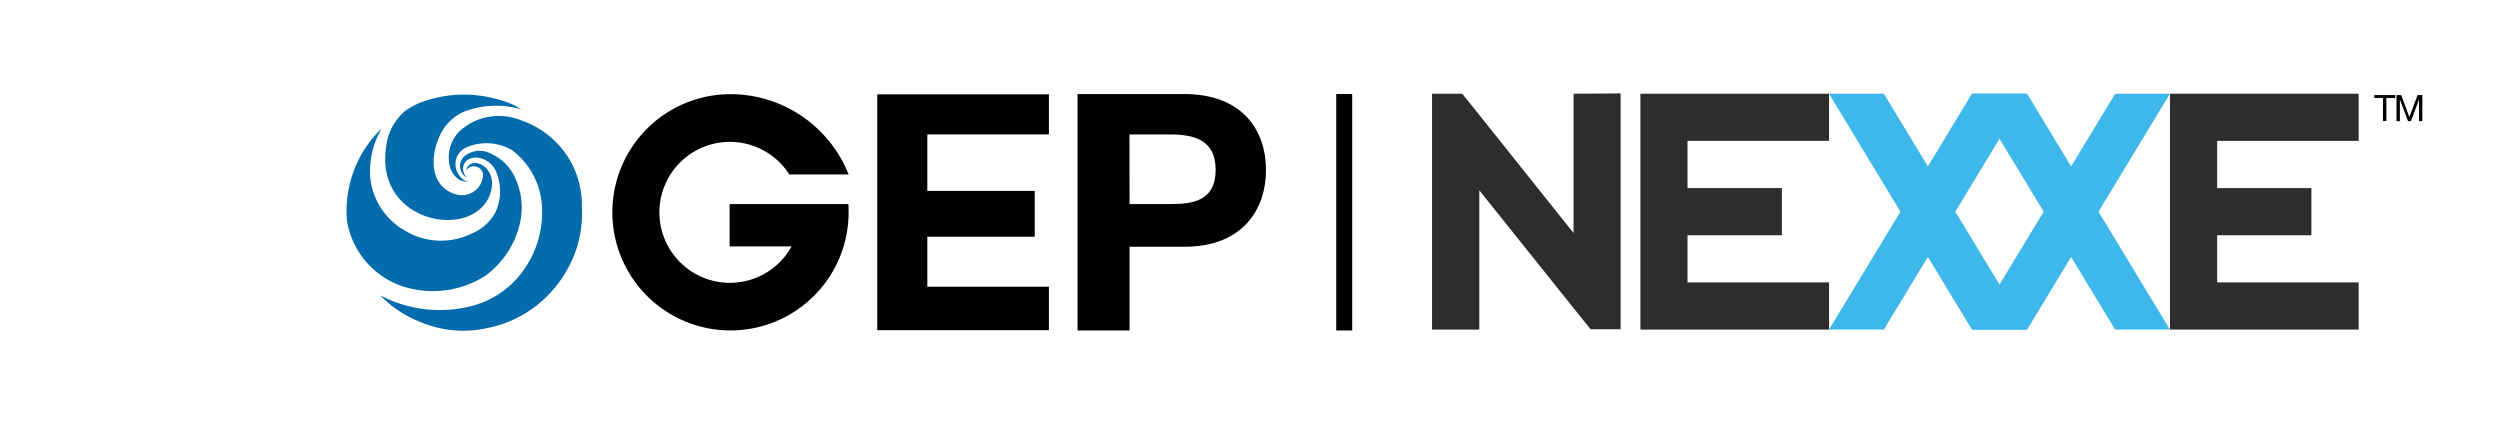 <svg xmlns="http://www.w3.org/2000/svg" width="112" height="19" viewBox="-18 0 130 12.34">
	<defs>
		<style>.a{fill:#010101;}.b{fill:#046cac;}.c{fill:#2e2d2c;}.d,.e{fill:#3eb8ea;}.e{mix-blend-mode:multiply;isolation:isolate;}</style>
	</defs>
	<g transform="translate(0 0.033)">
		<path class="a" d="M35.861,7.463v2.6h6.322v2.262H33.256V.06h8.927V2.144H35.861V5.081h5.585V7.463Z" transform="translate(-5.64 -0.044)"/>
		<path class="a" d="M48.505,5.761h2.139c1.24,0,2.338-.216,2.338-1.782S51.845,2.141,50.6,2.141h-2.1ZM45.8.04h5.544C54.428.04,55.6,1.986,55.6,3.99s-1.171,3.992-4.253,3.992H48.505v4.352H45.8Z" transform="translate(-7.768 -0.04)"/>
		<path class="b" d="M1.847,2.2A5.766,5.766,0,0,0,.489,4.17,5.944,5.944,0,0,0,.042,7a4.328,4.328,0,0,0,3.342,3.529,5.087,5.087,0,0,0,3.8-.636,4.662,4.662,0,0,0,1.873-2.86,3.645,3.645,0,0,0-.4-2.517,2.458,2.458,0,0,0-1.113-1,1.238,1.238,0,0,0-1.44.163.7.7,0,0,0,.061,1,.788.788,0,0,0,.123.064.578.578,0,0,1-.015-.88.76.76,0,0,1,.506-.152,1.2,1.2,0,0,1,1.028.76,2.613,2.613,0,0,1-.049,2.093,2.487,2.487,0,0,1-1.241,1.1,3.608,3.608,0,0,1-3.454-.152,3.594,3.594,0,0,1-1.8-2.657A4.347,4.347,0,0,1,1.847,2.2" transform="translate(0.001 -0.406)"/>
		<path class="b" d="M6.73,3.933a.468.468,0,0,1,.383-.123.5.5,0,0,1,.406.336.679.679,0,0,1,0,.248,1.1,1.1,0,0,1-1.291.892,1.6,1.6,0,0,1-.33-.106C4.561,4.6,4.86,2.714,5.548,1.755a2.643,2.643,0,0,1,.883-.744A4.62,4.62,0,0,1,9.575.859,2.218,2.218,0,0,1,9.2.649,5.7,5.7,0,0,0,8.07.262,6.416,6.416,0,0,0,4.48.414a3.962,3.962,0,0,0-1,.51,2.853,2.853,0,0,0-.992,1.9h0C1.9,6.835,7.18,7.713,7.935,5.144c.393-1.332-1.056-1.975-1.288-1.13l.084-.081" transform="translate(-0.413 -0.046)"/>
		<path class="b" d="M2.113,10.739a6.637,6.637,0,0,0,4.826.55A4.747,4.747,0,0,0,9.53,9.514a5.165,5.165,0,0,0,1-3.517A3.91,3.91,0,0,0,8.982,3.2a2.631,2.631,0,0,0-2.4-.132.953.953,0,0,0-.38,1.388s.211.365.507.372c0,0-.6.128-.927-.674a1.932,1.932,0,0,1,.422-1.89,3.016,3.016,0,0,1,3.231-.621,4.648,4.648,0,0,1,3.182,4.519,5.916,5.916,0,0,1-.629,3A6.228,6.228,0,0,1,10.358,11.2a6.02,6.02,0,0,1-2.646,1.249,5.739,5.739,0,0,1-3.62-.366,5.748,5.748,0,0,1-1.975-1.347" transform="translate(-0.358 -0.282)"/>
		<path class="a" d="M22.766,5.764v2.2h3.223a3.665,3.665,0,1,1-.12-3.741h3.085A6.613,6.613,0,0,0,22.778.049a6.143,6.143,0,1,0,6.176,6.143,3.952,3.952,0,0,0-.015-.428Z" transform="translate(-2.826 -0.042)"/>
	</g>
	<rect class="a" width="0.83" height="12.295" transform="translate(51.484 0.033)"/>
	<g transform="translate(56.467)">
		<path class="c" d="M72.448,0V12.265H70.887L70,11.163,65.1,5.04v7.241H62.643V.017h1.568l.886,1.1L70,7.259V.017Z" transform="translate(-62.643)"/>
		<path class="c" d="M111.306,2.473V4.927h4.9V7.38h-4.9V9.831h7.358v2.453h-9.811V.02h9.811V2.473Z" transform="translate(-70.481 -0.003)"/>
		<path class="c" d="M78.141,2.473V4.927h4.906V7.38H78.141V9.831H85.5v2.453H75.69V.02H85.5V2.473Z" transform="translate(-64.856 -0.003)"/>
		<path class="d" d="M87.5,12.285h2.853L97.786.02H94.933Z" transform="translate(-66.86 -0.003)"/>
		<path class="e" d="M97.786,12.285H94.933L87.5.02h2.853Z" transform="translate(-66.86 -0.003)"/>
		<path class="e" d="M96.47,12.285h2.854L106.752.02H103.9Z" transform="translate(-68.381 -0.003)"/>
		<path class="e" d="M106.752,12.285H103.9L96.47.02h2.854Z" transform="translate(-68.381 -0.003)"/>
		<path class="a" d="M121.646.258V.106h1.085V.258h-.456v1.2H122.1V.258Z" transform="translate(-72.651 -0.018)"/>
		<path class="a" d="M123.283.106l.422,1.139.428-1.139h.248V1.461h-.172V.334h0l-.421,1.127h-.152L123.213.334h0V1.461h-.176V.106Z" transform="translate(-72.886 -0.018)"/>
	</g>
</svg>